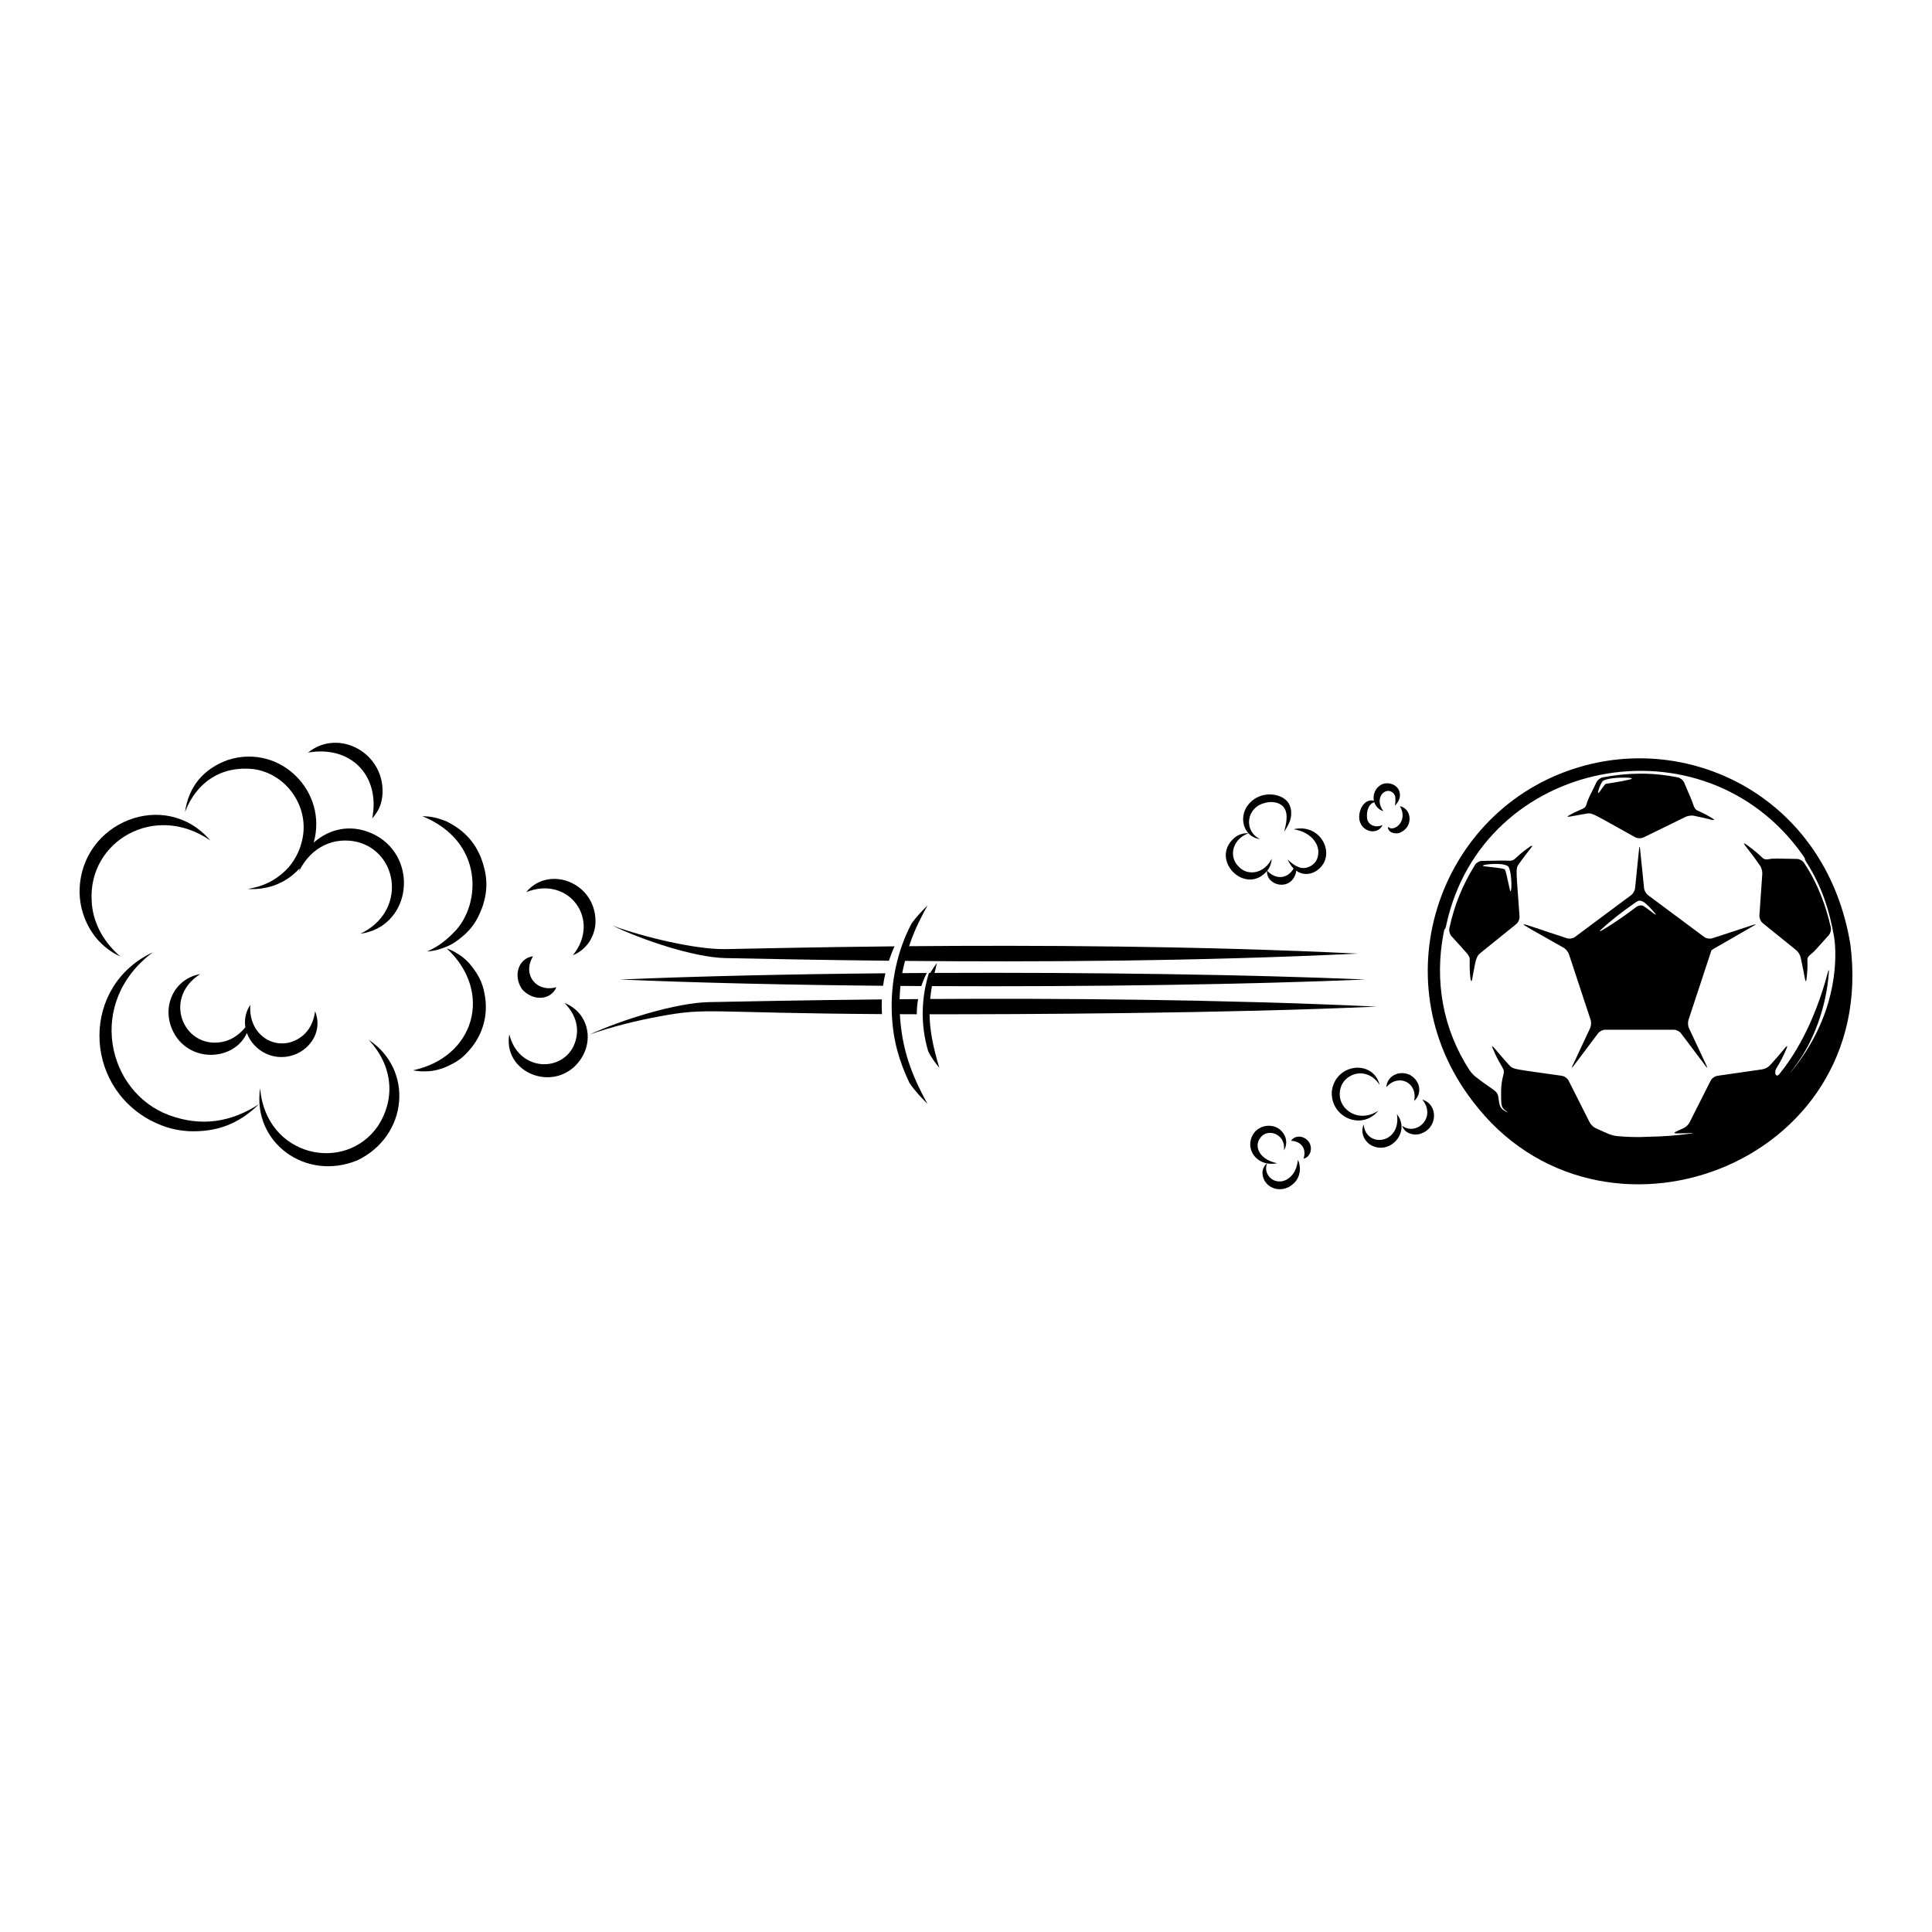 <?xml version="1.0" encoding="utf-8"?>
<!-- Generator: Adobe Illustrator 22.1.0, SVG Export Plug-In . SVG Version: 6.00 Build 0)  -->
<svg version="1.1" xmlns="http://www.w3.org/2000/svg" xmlns:xlink="http://www.w3.org/1999/xlink" x="0px" y="0px"
	 viewBox="22.366 337.079 100 100" enable-background="new 22.366 337.079 100 100" xml:space="preserve">
<g id="background">
	<g>
		<g>
			<g>
				<path d="M87.947,382.159c-0.046,0.763,1.215,1.077,1.49,0.115c0.012-0.043,0.016-0.088,0.015-0.132
					c0.418,0.301,0.952,0.196,1.299-0.206c0.694-0.793-0.081-2.244-1.425-1.936c0.987,0.168,1.384,0.862,1.255,1.381
					c-0.071,0.466-0.611,0.74-0.985,0.585c-0.236-0.093-0.395-0.22-0.577-0.398c0.083,0.196,0.187,0.35,0.305,0.467
					c-0.311,0.527-0.92,0.601-1.366,0.11c0.129-0.159,0.215-0.363,0.23-0.621c-0.373,0.788-1.274,0.929-1.739,0.378
					c-0.484-0.495-0.303-1.386,0.537-1.692c0.148,0.16,0.35,0.271,0.599,0.3c-0.863-0.419-0.703-1.608,0.192-1.854
					c0.379-0.131,0.891-0.072,1.089,0.292c0.186,0.334,0.058,0.817-0.029,1.18c0.159-0.249,0.325-0.524,0.355-0.824
					c0.022-0.256-0.017-0.517-0.178-0.72c-0.338-0.434-1.265-0.577-1.876-0.028c-0.544,0.485-0.538,1.232-0.156,1.65
					c-0.303-0.012-0.557,0.093-0.737,0.25C84.959,381.598,86.844,383.46,87.947,382.159z"/>
				<path d="M93.929,379.779c-0.328,0.16-0.646,0.029-0.755-0.187c-0.119-0.231-0.07-0.892,0.327-0.986
					c0.066,0.2,0.219,0.376,0.465,0.463c-0.489-0.698,0.084-1.232,0.441-0.998c0.091,0.062,0.163,0.135,0.177,0.266
					c0.016,0.127,0.015,0.275-0.02,0.443c0.112-0.104,0.225-0.271,0.253-0.433c0.09-0.594-0.508-0.828-0.895-0.684
					c-0.36,0.159-0.514,0.535-0.443,0.866c-0.271-0.093-0.651,0.113-0.748,0.671C92.582,380.083,93.64,380.413,93.929,379.779z"/>
				<path d="M94.205,379.875c-0.019,0.283,0.381,0.426,0.66,0.287c0.68-0.321,0.558-1.241-0.043-1.355
					C95.284,379.566,94.51,380.185,94.205,379.875z"/>
				<path d="M89.304,397.826c-0.614,0.831-1.628,0.252-1.359-0.53c0.159,0.03,0.335,0.03,0.525-0.007
					c-1.007-0.219-1.194-0.945-0.855-1.334c0.348-0.488,1.311-0.208,1.211,0.664c0.219-0.38,0.103-0.805-0.193-1.061
					c-0.392-0.328-1.012-0.264-1.342,0.137c-0.476,0.632-0.111,1.454,0.648,1.6c-0.168,0.148-0.237,0.345-0.228,0.524
					c0.051,0.793,1.075,1.132,1.688,0.441c0.235-0.259,0.347-0.713,0.148-1.151C89.513,397.437,89.405,397.688,89.304,397.826z"/>
				<path d="M89.771,395.935c-0.131-0.045-0.426-0.049-0.583,0.192c0.503,0.011,0.828,0.398,0.648,0.927
					C90.318,396.944,90.395,396.146,89.771,395.935z"/>
				<path d="M93.708,394.567c-0.613,0.412-1.276,0.31-1.677-0.091c-0.511-0.5-0.388-1.349,0.188-1.681
					c0.581-0.346,1.233-0.093,1.559,0.446c-0.341-1.34-2.272-1.132-2.475,0.3C91.197,394.901,92.847,395.629,93.708,394.567z"/>
				<path d="M92.95,395.28c-0.208,0.471,0.094,0.94,0.426,1.098c0.976,0.473,2.01-0.721,1.294-1.63
					C94.912,396.29,93.068,396.533,92.95,395.28z"/>
				<path d="M95.335,392.711c-0.592-0.261-1.186,0.09-1.211,0.64c0.624-0.731,1.64-0.238,1.437,0.711
					C95.967,393.723,95.922,393.034,95.335,392.711z"/>
				<path d="M95.984,393.995c0.765,0.938-0.334,1.901-1.039,1.353c0.131,0.425,0.629,0.508,0.897,0.428
					C96.81,395.508,96.822,394.235,95.984,393.995z"/>
				<path d="M52.019,386.523c0.897-0.371,1.184-1.238,1.17-1.782c-0.024-1.996-2.422-2.897-3.587-1.484
					C51.801,382.368,53.504,384.685,52.019,386.523z"/>
				<path d="M51.163,388.177c-1.051,0.29-1.777-0.671-1.207-1.6c-0.732,0.086-1.055,0.979-0.577,1.69
					C49.914,388.903,50.872,388.879,51.163,388.177z"/>
				<path d="M51.583,388.994c0.744,0.735,0.801,1.624,0.418,2.333c-0.724,1.273-2.822,1.138-3.274-0.714
					c-0.324,1.867,1.985,2.924,3.348,1.696C53.228,391.238,52.919,389.507,51.583,388.994z"/>
				<path d="M34.029,390.971c-2.086,0.568-3.333-2.183-1.3-3.472c-1.479,0.258-2.141,1.96-1.212,3.288
					c0.947,1.31,3.007,1.125,3.628-0.238c0.339,0.934,1.487,1.59,2.633,1.047c0.787-0.385,1.261-1.273,0.897-2.176
					c-0.069,0.557-0.304,0.965-0.582,1.215c-1.178,1.045-2.904,0.17-2.77-1.55c-0.249,0.379-0.319,0.784-0.257,1.162
					C34.812,390.573,34.426,390.86,34.029,390.971z"/>
				<path d="M41.632,379.441c0.368-0.432,0.471-0.735,0.525-1.167c0.198-2.187-2.237-3.541-3.848-2.242
					C40.588,375.643,42.056,377.287,41.632,379.441z"/>
				<path d="M45.467,379.589c-0.644-0.253-0.929-0.248-1.243-0.265c3.223,1.309,3.039,4.603,1.651,5.998
					c-0.623,0.649-1.067,0.844-1.402,1.009c0.289-0.036,0.568-0.049,1.184-0.333c0.288-0.138,0.736-0.501,0.9-0.683
					c0.37-0.363,0.578-0.78,0.767-1.26c0.335-0.967,0.253-1.725-0.051-2.549C46.952,380.686,46.405,380.052,45.467,379.589z"/>
				<path d="M46.68,386.968c-0.256-0.272-0.377-0.385-0.833-0.646c-0.099-0.051-0.05-0.03-0.36-0.156
					c2.428,2.256,1.448,5.634-1.749,6.312c0.345,0.055,0.366,0.067,0.846,0.046c0.329-0.026,0.711-0.142,0.915-0.242
					c0.567-0.268,0.822-0.431,1.276-0.984c0.603-0.763,0.826-1.653,0.708-2.557C47.396,388.159,47.269,387.673,46.68,386.968z"/>
				<path d="M41.438,390.892c1.34,1.411,1.351,3.155,0.497,4.458c-1.698,2.487-5.811,1.615-6.106-1.942
					c-0.414,2.82,2.373,4.833,5.04,3.727C43.489,395.87,43.799,392.444,41.438,390.892z"/>
				<path d="M31.105,394.794c-3.184-1.184-4.305-5.828-0.826-8.426c-3.706,1.735-3.638,6.855-0.091,8.716
					c0.755,0.384,1.299,0.5,1.942,0.545c1.41,0.056,2.578-0.346,3.639-1.4C34.333,395.166,32.783,395.418,31.105,394.794z"/>
				<path d="M28.597,386.589c-0.991-0.854-1.45-1.904-1.486-2.893c-0.182-3.074,3.27-5.107,6.142-3.113
					c-2.328-2.724-6.706-0.959-6.766,2.577c-0.023,1.068,0.448,2.106,1.118,2.749C28.044,386.338,28.455,386.52,28.597,386.589z"/>
				<path d="M42.035,380.446c-1.055-0.678-2.322-0.673-3.355,0.179c-0.027,0.022-0.053,0.045-0.078,0.069
					c0.741-2.613-1.692-5.124-4.405-4.292c-1.332,0.465-2.071,1.423-2.256,2.706c0.596-1.552,1.884-2.396,3.531-2.223
					c1.759,0.229,3.044,2.078,2.474,3.902c-0.082,0.324-0.356,0.923-0.799,1.348c-0.58,0.555-1.172,0.826-1.96,0.956
					c1.142,0.069,2.07-0.377,2.689-1.071c-0.01,0.047-0.019,0.095-0.027,0.144c0.631-1.265,1.816-1.782,3.001-1.509
					c2.168,0.546,2.566,3.632,0.163,4.755C43.549,385.062,44.041,381.782,42.035,380.446z"/>
				<path d="M59.928,386.204c-1.518,0.035-4.274-0.626-5.852-1.214c1.487,0.725,4.204,1.649,5.852,1.68
					c1.796,0.034,4.758,0.099,8.447,0.137c0.083-0.252,0.18-0.502,0.292-0.746C64.676,386.102,61.568,386.173,59.928,386.204z"/>
				<path d="M68.009,388.808c-4.07,0.04-7.24,0.109-8.93,0.14c-1.725,0.03-4.553,0.922-6.201,1.68
					c1.139-0.403,2.478-0.732,3.645-0.945c2.512-0.465,2.357-0.173,11.494-0.114C68,389.315,67.998,389.061,68.009,388.808z"/>
				<path d="M93.623,389.18c-8.182-0.377-16.528-0.432-23.111-0.393c0.021-0.217,0.051-0.438,0.09-0.667
					c8.23,0.041,16.522-0.089,22.454-0.342c-5.91-0.252-14.162-0.378-22.317-0.34c0.038-0.167,0.079-0.338,0.125-0.517
					c-0.131,0.17-0.247,0.341-0.35,0.518c-0.022,0-0.044,0-0.066,0c-0.391,1.254-0.455,2.653-0.039,4.054
					c0.158,0.319,0.353,0.59,0.576,0.853c-0.332-1.098-0.493-1.943-0.505-2.769C74.971,389.584,85.969,389.533,93.623,389.18z"/>
				<path d="M68.073,388.103c0.03-0.217,0.07-0.433,0.12-0.647c-4.89,0.044-9.653,0.149-13.753,0.323
					C58.55,387.953,63.258,388.058,68.073,388.103z"/>
				<path d="M69.818,389.577c0.001-0.263,0.024-0.525,0.069-0.785c-0.324,0.002-0.644,0.005-0.958,0.007
					c0.006-0.231,0.02-0.461,0.043-0.689c0.361,0.003,0.722,0.005,1.083,0.007c0.076-0.231,0.169-0.457,0.281-0.677
					c-0.424,0.002-0.847,0.005-1.27,0.008c0.028-0.15,0.056-0.287,0.142-0.633c6.507,0.059,15.057,0.029,23.434-0.378
					c-8.312-0.404-16.803-0.438-23.22-0.383c0.198-0.616,0.468-1.237,0.953-2.106c-0.301,0.291-0.576,0.588-0.818,0.916
					c-0.765,1.436-1.102,3.116-1.03,4.707c0.062,1.386,0.39,2.451,0.909,3.555c0.271,0.4,0.59,0.748,0.935,1.082
					c-0.842-1.516-1.33-2.858-1.428-4.635C69.225,389.575,69.518,389.576,69.818,389.577z"/>
			</g>
		</g>
		<g>
			<g>
				<g>
					<path d="M104.447,376.689c-7.521,1.976-10.741,11.051-5.853,17.391c6.541,8.664,21.028,3.36,19.547-8.117
						C116.951,378.655,110.333,375.142,104.447,376.689z M115.078,392.549c-0.081,0.098-0.084,0.095-0.006-0.005
						c0.208-0.267,0.078-0.102,0.278-0.376c0.854-1.149,1.553-2.922,1.678-4.78c0.008-0.127-0.012-0.13-0.045-0.007
						c-0.415,1.573-1.174,3.643-2.516,5.289c-0.08,0.098-0.156,0.103-0.193,0.023c-0.037-0.081-0.03-0.216,0.039-0.323
						c0.205-0.321,0.387-0.688,0.533-1.04c0.049-0.117,0.018-0.136-0.064-0.038c-0.199,0.238-0.487,0.586-0.819,0.942
						c-0.087,0.093-0.261,0.177-0.387,0.195c-0.264,0.038-0.87,0.125-2.295,0.33c-0.165,0.024-0.308,0.126-0.383,0.275
						c-0.677,1.342-0.953,1.885-1.068,2.117c-0.056,0.114-0.183,0.255-0.298,0.309c-0.183,0.086-0.317,0.148-0.415,0.191
						c-0.116,0.052-0.108,0.093,0.019,0.092c0.256-0.001,0.523-0.007,0.758-0.016c0.127-0.005,0.128,0.005,0.002,0.022
						c-0.694,0.097-1.459,0.159-2.174,0.167c-0.568,0.032-1.122,0.018-1.66-0.034c-0.126-0.012-0.323-0.065-0.44-0.114
						c-0.149-0.062-0.31-0.13-0.688-0.308c-0.115-0.054-0.242-0.195-0.298-0.309c-0.115-0.232-0.391-0.776-1.068-2.117
						c-0.075-0.149-0.218-0.251-0.382-0.275c-2.413-0.347-2.489-0.318-2.681-0.525c-0.617-0.664-1.03-1.256-0.882-0.903
						c0.459,1.096,0.674,1.015,0.547,1.428c-0.051,0.168-0.105,0.505-0.106,0.74c0,0.798-0.023,0.88,0.26,1.091
						c0.102,0.076,0.095,0.088-0.015,0.025c-0.311-0.178-0.326-0.273-0.392-0.764c-0.045-0.333-0.287-0.339-1.188-1.049
						c-0.1-0.079-0.237-0.229-0.306-0.336c-1.389-2.144-1.813-4.631-1.335-7.103c0.069-0.358,0.056-0.029,0.136-0.401
						c1.855-8.637,13.327-10.917,18.465-3.604c0.073,0.104,0.117,0.189,0.1,0.189c-0.017,0,0.028,0.085,0.096,0.192
						c0.787,1.235,1.189,2.517,1.412,3.835c0.021,0.125,0.043,0.33,0.051,0.457C117.397,386.841,117.444,389.675,115.078,392.549z"
						/>
				</g>
				<g>
					<path d="M113.144,384.941c-0.347,0.114-1.057,0.346-1.767,0.578c-0.132,0.043-0.264,0.085-0.394,0.127
						c-0.121,0.039-0.302,0.009-0.404-0.067c-1.915-1.426-2.63-1.959-2.904-2.162c-0.102-0.076-0.198-0.236-0.211-0.362l-0.21-2.051
						c-0.013-0.126-0.034-0.126-0.047,0l-0.21,2.051c-0.013,0.126-0.108,0.288-0.21,0.363c-0.572,0.42-2.286,1.701-2.904,2.161
						c-0.102,0.076-0.283,0.105-0.404,0.066c-2.849-0.918-3.093-1.173-0.175,0.492c0.11,0.063,0.231,0.212,0.271,0.333
						c0.221,0.675,0.895,2.721,1.121,3.395c0.04,0.12,0.031,0.311-0.023,0.426c-0.154,0.332-0.137,0.295-0.915,1.954
						c-0.054,0.115-0.036,0.126,0.041,0.025c1.095-1.454,1.081-1.435,1.285-1.708c0.076-0.102,0.24-0.184,0.367-0.184
						c0.708,0,2.847,0,3.555,0c0.127,0,0.292,0.082,0.368,0.184c0.204,0.273,0.19,0.254,1.285,1.708
						c0.076,0.102,0.095,0.09,0.041-0.025c-0.778-1.66-0.761-1.623-0.915-1.954c-0.054-0.115-0.061-0.305-0.021-0.426
						c0.11-0.332,0.399-1.211,1.181-3.581c0.002-0.006,0.004-0.011,0.005-0.017c0.003-0.009,0.094-0.068,0.204-0.131
						c0.129-0.074,0.262-0.15,0.394-0.225c0.647-0.373,1.295-0.746,1.611-0.929C113.274,384.921,113.265,384.901,113.144,384.941z
						 M107.975,384.372c-0.194-0.147-0.396-0.304-0.544-0.398c-0.107-0.068-0.29-0.015-0.391,0.062
						c-0.326,0.25-1.047,0.785-1.774,1.206c-0.11,0.064-0.126,0.041-0.033-0.045c0.54-0.5,1.115-0.935,1.759-1.387
						c0.213-0.15,0.34-0.284,1.021,0.522C108.096,384.429,108.077,384.449,107.975,384.372z"/>
				</g>
				<g>
					<path d="M115.737,381.731c-0.07-0.106-0.232-0.192-0.359-0.194c-0.914-0.015-1.243-0.034-1.415,0.005
						c-0.124,0.028-0.267,0.037-0.359-0.051c-0.174-0.167-0.477-0.438-0.872-0.715c-0.104-0.073-0.128-0.047-0.05,0.053
						c0.189,0.243,0.482,0.617,0.787,1.059c0.072,0.105,0.122,0.293,0.113,0.42l-0.148,2.134c-0.011,0.166,0.059,0.327,0.188,0.432
						l1.709,1.38c0.099,0.08,0.205,0.244,0.234,0.368c0.081,0.356,0.175,0.851,0.23,1.147c0.024,0.125,0.059,0.124,0.075-0.002
						c0.047-0.366,0.06-0.637,0.047-1.012c-0.004-0.127,0.101-0.231,0.204-0.305c0.138-0.1,0.34-0.342,0.904-0.97
						c0.085-0.095,0.133-0.272,0.104-0.396C116.873,383.961,116.47,382.838,115.737,381.731z"/>
				</g>
				<g>
					<path d="M104.5,379.188c0.307-0.05,0.371,0.053,2.483,1.215c0.146,0.081,0.321,0.085,0.471,0.012
						c1.352-0.662,1.911-0.935,2.15-1.052c0.114-0.056,0.304-0.088,0.429-0.063c0.393,0.08,0.693,0.154,0.948,0.216
						c0.124,0.03,0.138-0.005,0.031-0.072c-0.226-0.141-0.478-0.278-0.787-0.412c-0.116-0.05-0.184-0.192-0.219-0.314
						c-0.044-0.155-0.172-0.435-0.471-1.139c-0.05-0.117-0.19-0.234-0.315-0.26c-1.409-0.284-2.634-0.236-3.892-0.006
						c-0.125,0.023-0.271,0.136-0.326,0.25c-0.321,0.659-0.455,0.912-0.495,1.068c-0.097,0.378-0.174,0.228-0.924,0.648
						C103.28,379.447,103.865,379.291,104.5,379.188z M105.308,377.525c0.225-0.255,1.956-0.235,1.419-0.1
						c-0.449,0.113-1.191,0.213-1.244,0.225c-0.049,0.013-0.285,0.362-0.315,0.403C104.961,378.34,105.168,377.696,105.308,377.525z
						"/>
				</g>
				<g>
					<path d="M100.966,381.823c0.239-0.34,0.482-0.649,0.658-0.877c0.078-0.101,0.053-0.127-0.052-0.056
						c-0.886,0.599-0.731,0.773-1.179,0.738c-0.166-0.013-0.498-0.001-1.321,0.011c-0.127,0.002-0.286,0.09-0.354,0.197
						c-0.619,0.994-1.073,2.052-1.335,3.301c-0.026,0.124,0.024,0.302,0.109,0.396c0.833,0.925,0.955,1.005,0.947,1.21
						c-0.023,0.645,0.055,1.39,0.124,1.026c0.188-0.998,0.189-1.176,0.45-1.38c0.195-0.153,0.65-0.524,1.814-1.463
						c0.13-0.104,0.2-0.266,0.188-0.432C100.853,382.167,100.804,382.053,100.966,381.823z M100.513,383.114
						c-0.057-0.25-0.128-0.585-0.18-0.802c-0.03-0.123-0.068-0.218-0.068-0.219c-0.021-0.073-0.649-0.118-1.051-0.173
						c-0.485-0.067,1.01-0.255,1.221,0.019C100.653,382.224,100.619,383.579,100.513,383.114z"/>
				</g>
			</g>
		</g>
	</g>
</g>
<g id="pattern-1">
</g>
<g id="pattern-2_1_">
</g>
</svg>
